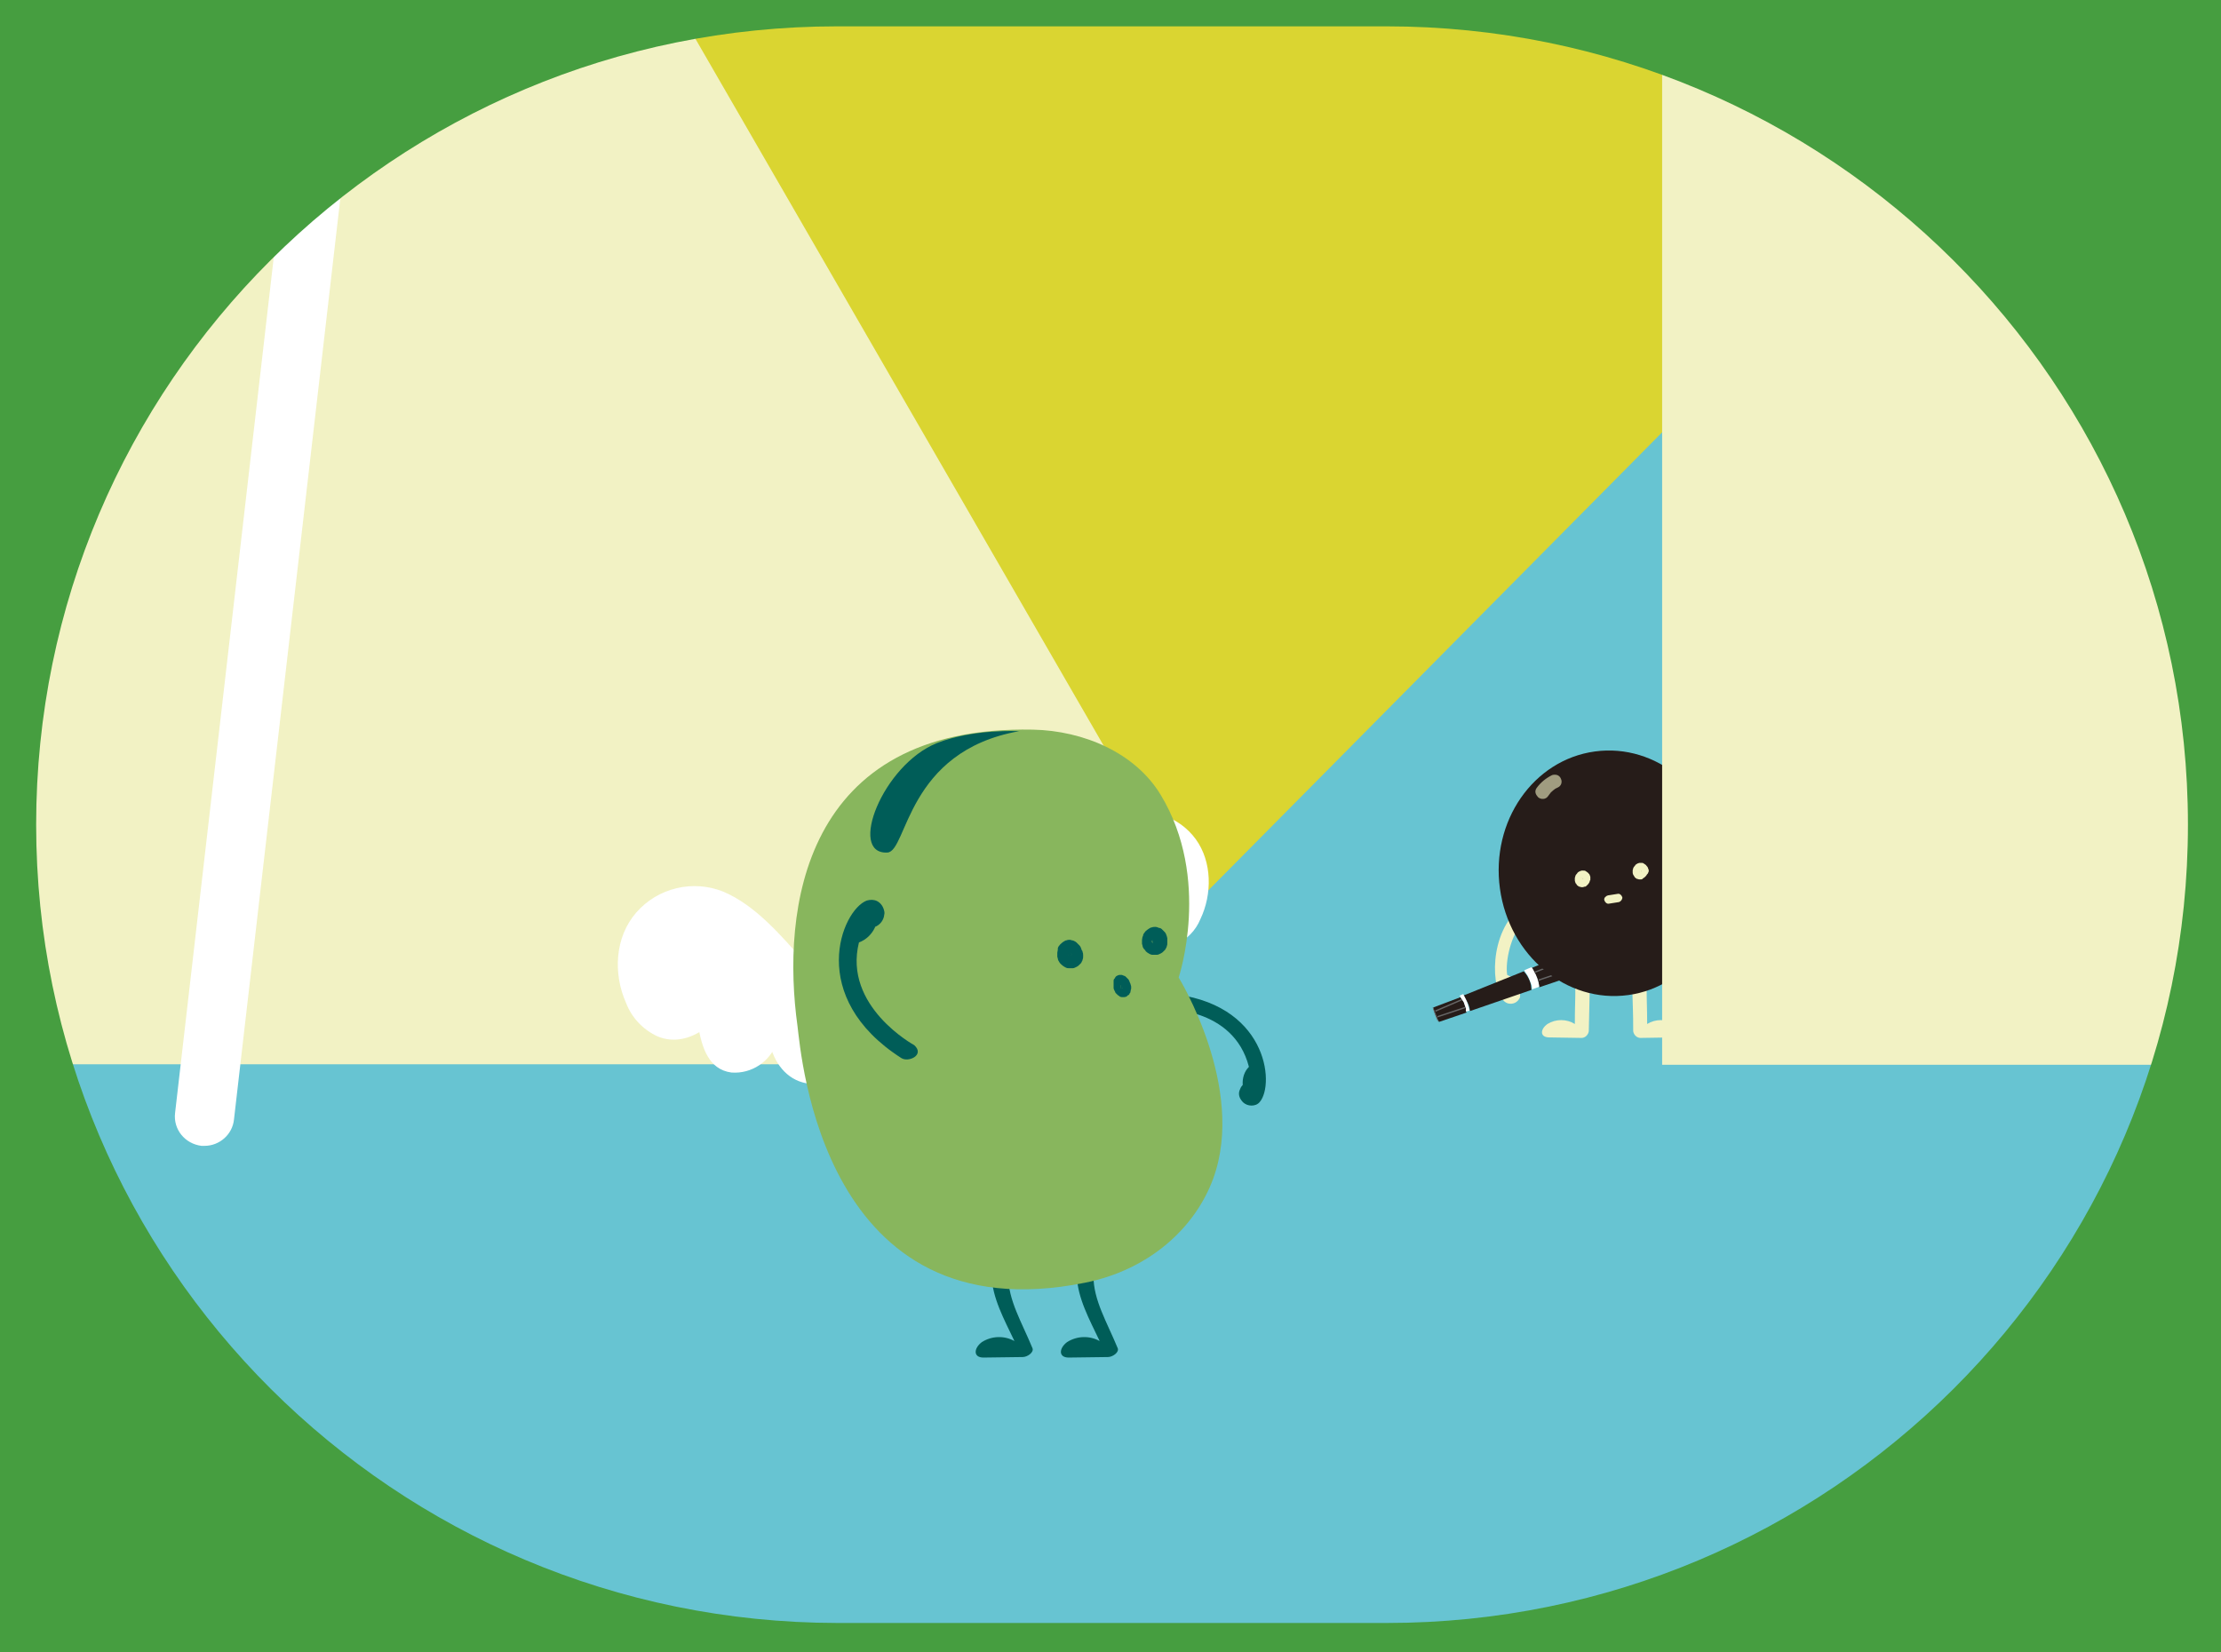 <?xml version="1.0" encoding="utf-8"?>
<!-- Generator: Adobe Illustrator 27.0.0, SVG Export Plug-In . SVG Version: 6.00 Build 0)  -->
<svg version="1.1" id="イラスト" xmlns="http://www.w3.org/2000/svg" xmlns:xlink="http://www.w3.org/1999/xlink" x="0px"
	 y="0px" viewBox="0 0 430 320" style="enable-background:new 0 0 430 320;" xml:space="preserve">
<rect x="0" y="0" width="430" height="320" fill="#333333" stroke="none"/>
<style type="text/css">
	.st0{clip-path:url(#SVGID_00000065767199134028958780000000196290173129270206_);}
	.st1{fill:#67C4D2;}
	.st2{clip-path:url(#SVGID_00000170278987135367182480000009504299915541784977_);}
	.st3{fill:#F2F2C4;}
	.st4{fill:#261C19;}
	.st5{fill:#FFFFFF;}
	.st6{fill:#666666;}
	.st7{fill:none;stroke:#666666;stroke-width:0.26;stroke-miterlimit:10;}
	.st8{fill:#DAD531;}
	.st9{fill:#2E93CE;}
	.st10{fill:#005D58;}
	.st11{fill:#88B65D;}
	.st12{opacity:0.6;fill:#F2F2C4;enable-background:new    ;}
	.st13{fill:#469E40;}
</style>
<g>
	<defs>
		<rect id="SVGID_1_" width="430" height="320"/>
	</defs>
	<clipPath id="SVGID_00000127043628724259613480000006132790843483145624_">
		<use xlink:href="#SVGID_1_"  style="overflow:visible;"/>
	</clipPath>
	<g style="clip-path:url(#SVGID_00000127043628724259613480000006132790843483145624_);">
		<rect x="-120.6" y="-32.6" class="st1" width="688.3" height="387.1"/>
		<g>
			<defs>
				<rect id="SVGID_00000106124664439562209940000009431580145250565532_" x="-126.7" y="-38.6" width="700.5" height="399"/>
			</defs>
			<clipPath id="SVGID_00000182524197613426583790000008825371681682264222_">
				<use xlink:href="#SVGID_00000106124664439562209940000009431580145250565532_"  style="overflow:visible;"/>
			</clipPath>
			<g style="clip-path:url(#SVGID_00000182524197613426583790000008825371681682264222_);">
				<path class="st3" d="M340.1,174.5c-1.6-0.1-3.1,0.8-3.9,2.2c-2.9,0.1-5.6-0.9-7.6-3c-1.5-1.7-3.1,0.1-2.1,1.3
					c5.3,6.1,14.1,4.5,15.2,2c0.4-1-0.1-2-1.1-2.4C340.5,174.5,340.3,174.5,340.1,174.5z"/>
				<path class="st3" d="M294.3,192.5c0-1.6-1-3.1-2.5-3.7c-0.4-2.6,0.7-7.8,3.1-10.3c1.6-1.7-0.3-3.1-1.4-2
					c-5.7,5.8-4.6,16.9-1.6,17.8c1,0.3,2-0.2,2.4-1.2C294.3,192.9,294.3,192.7,294.3,192.5z"/>
				<path class="st4" d="M298,191.2l7.4-2.5c0.5-1.6-0.1-3.3-1.6-4.2l-7.4,3c0.1,0.2,0.3,0.4,0.4,0.6
					C297.5,189,297.9,190.1,298,191.2z"/>
				<path class="st4" d="M278.6,197.9L278.6,197.9l5.3-1.8c0,0,0-0.1,0-0.1s0-0.2,0-0.2c0,0,0-0.1,0-0.1v-0.1v-0.1l0,0
					c0,0,0-0.1,0-0.1s0-0.1-0.1-0.2c-0.1-0.3-0.2-0.6-0.3-0.9c-0.1-0.3-0.3-0.6-0.5-0.8l-0.2-0.4l-5.3,2v0.1
					C277.7,196.1,278.1,197,278.6,197.9z"/>
				<path class="st4" d="M284.6,195.8l11.9-4.1c0-0.3-0.1-0.6-0.1-0.9c-0.1-0.6-0.3-1.1-0.6-1.6c-0.2-0.4-0.5-0.8-0.8-1.1l-11.7,4.7
					c0.1,0.1,0.2,0.2,0.2,0.4C284.1,193.9,284.5,194.8,284.6,195.8z"/>
				<path class="st5" d="M296.4,190.7c0,0,0,0.1,0,0.1c0,0,0,0.1,0,0.1V190.7z"/>
				<path class="st5" d="M295.8,189l0.1,0.2C295.9,189.1,295.8,189.1,295.8,189c0.3,0.6,0.5,1.2,0.7,1.7c0,0,0-0.1,0-0.1v0.2
					c0,0,0-0.1,0-0.1c0.1,0.3,0.1,0.6,0.1,0.9l1.4-0.5c-0.1-1.1-0.5-2.2-1.1-3.2c-0.1-0.2-0.2-0.4-0.4-0.6l-1.4,0.6
					C295.3,188.3,295.6,188.7,295.8,189C295.8,189.1,295.8,189,295.8,189z"/>
				<path class="st5" d="M295.8,189C295.8,189,295.8,189.1,295.8,189c0,0.1,0,0.1,0,0.2L295.8,189z"/>
				<path class="st5" d="M283.4,194.1c0.1,0.3,0.2,0.6,0.3,0.9c0,0.1,0,0.1,0.1,0.2s0,0.1,0,0.1l0,0v0.1l0,0l0,0v0.1
					c0,0,0,0.1,0,0.1c0,0.1,0,0.2,0,0.2s0,0.1,0,0.1l0.7-0.2c-0.2-1-0.5-1.9-1-2.8c-0.1-0.1-0.1-0.2-0.2-0.4l-0.7,0.3l0.2,0.4
					C283,193.5,283.2,193.8,283.4,194.1z"/>
				<path class="st5" d="M283.8,195.5L283.8,195.5z"/>
				
					<ellipse transform="matrix(0.937 -0.348 0.348 0.937 -51.019 109.189)" class="st6" cx="278.1" cy="196.4" rx="0.1" ry="1.5"/>
				<line class="st7" x1="297.9" y1="189.8" x2="305.6" y2="187.2"/>
				<line class="st7" x1="297.1" y1="188.3" x2="304.9" y2="185.2"/>
				<line class="st7" x1="277.9" y1="195.8" x2="283" y2="193.6"/>
				<line class="st7" x1="278.3" y1="196.9" x2="283.7" y2="195.1"/>
				<path class="st3" d="M305,190.8c0,3.6-0.1,4-0.1,7.5c-1.6-1-3.7-1-5.3,0c-1.4,1-1.5,2.5,0.2,2.6l6.4,0.1c0.7,0,1.3-0.6,1.4-1.3
					c0.1-4,0.1-4.9,0.2-8.9c-0.1-0.7-0.7-1.3-1.5-1.2C305.6,189.7,305.1,190.2,305,190.8z"/>
				<path class="st3" d="M318.8,190.8c0,3.6,0.1,4,0.1,7.5c1.6-1,3.7-1,5.3,0c1.4,1,1.5,2.5-0.2,2.6l-6.4,0.1
					c-0.7,0-1.3-0.6-1.4-1.3c0-4-0.1-4.9-0.2-8.9c0.1-0.7,0.7-1.3,1.5-1.2C318.2,189.7,318.7,190.2,318.8,190.8z"/>
				
					<ellipse transform="matrix(0.991 -0.136 0.136 0.991 -20.09 43.954)" class="st4" cx="311.9" cy="169.1" rx="21.8" ry="23.8"/>
				<path class="st3" d="M317.4,168.6c0,0.1,0,0.1,0,0.2V168.6c0,0,0,0.1,0,0.1l0.1-0.2C317.4,168.5,317.4,168.6,317.4,168.6
					l0.2-0.1C317.5,168.5,317.4,168.5,317.4,168.6l0.2-0.1C317.5,168.5,317.5,168.5,317.4,168.6l0.3-0.1h-0.2h0.2h-0.2l0.2,0.1
					l-0.2-0.1l0.2,0.1c0,0-0.1-0.1-0.1-0.1l0.2,0.2c0,0-0.1-0.1-0.1-0.1l0.1,0.2c0-0.1-0.1-0.1-0.1-0.2l0.1,0.2c0-0.1,0-0.1,0-0.2
					v0.2c0-0.1,0-0.1,0-0.2l-0.1,0.2c0-0.1,0-0.1,0.1-0.2l-0.1,0.2c0,0,0.1-0.1,0.1-0.1l-0.2,0.2c0,0,0.1-0.1,0.1-0.1l-0.2,0.1
					l0.1-0.1l-0.2,0.1c0.1,0,0.1,0,0.2,0h-0.2c0.1,0,0.1,0,0.2,0l-0.2-0.1l0.2,0.1l-0.2-0.1l0.1,0.1l-0.2-0.2c0,0,0.1,0.1,0.1,0.1
					l-0.1-0.2c0,0.1,0.1,0.1,0.1,0.2L317.4,168.6l0,0.2L317.4,168.6c0,0.1,0,0.2,0,0.4c0,0.1,0.1,0.2,0.1,0.3
					c0.3,0.4,0.8,0.5,1.2,0.2c0,0,0.1,0,0.1-0.1l0.2-0.2c0.1-0.1,0.1-0.3,0.2-0.4c0-0.1,0-0.2,0-0.3c0-0.1,0-0.2-0.1-0.2
					c0-0.2-0.1-0.4-0.2-0.5l-0.1-0.1c-0.1-0.1-0.1-0.2-0.2-0.2c0,0,0-0.1-0.1-0.1c-0.1-0.1-0.2-0.1-0.3-0.2
					c-0.1-0.1-0.3-0.1-0.4-0.1c-0.1,0-0.3,0-0.4,0c-0.1,0-0.2,0.1-0.3,0.1c-0.1,0-0.1,0.1-0.2,0.1c-0.2,0.1-0.3,0.2-0.4,0.4
					c0,0,0,0-0.1,0.1c-0.1,0.1-0.1,0.2-0.2,0.3v0.1c0,0.1-0.1,0.2-0.1,0.3c0,0.1,0,0.2,0,0.4c0,0,0,0.1,0,0.1c0,0.2,0.1,0.3,0.1,0.4
					l0.2,0.3c0,0.1,0.1,0.1,0.1,0.2c0.1,0.1,0.3,0.2,0.4,0.3h0.1c0.1,0,0.2,0.1,0.3,0.1h0.1c0.1,0,0.2,0,0.3,0c0.1,0,0.2,0,0.3-0.1
					l0.1-0.1c0.1-0.1,0.2-0.1,0.3-0.2c0.1-0.1,0.2-0.2,0.2-0.2c0,0,0.1-0.1,0.1-0.1c0.1-0.1,0.1-0.2,0.2-0.3c0-0.1,0.1-0.2,0.1-0.3
					c0,0,0-0.1,0-0.1c0-0.1,0-0.2,0-0.4c0-0.1-0.1-0.2-0.1-0.3c-0.1-0.2-0.3-0.3-0.6-0.4c-0.2,0-0.5,0-0.7,0.2
					C317.5,168.1,317.4,168.3,317.4,168.6z"/>
				<path class="st3" d="M306.1,170.1c0,0.1,0,0.1,0,0.2V170.1C306.1,170.1,306.1,170.2,306.1,170.1l0.1-0.1L306.1,170.1l0.2-0.2
					C306.2,170,306.2,170.1,306.1,170.1l0.2-0.2L306.1,170.1l0.3-0.2h-0.2h0.2h-0.2l0.2,0.1l-0.2-0.1l0.2,0.1l-0.1-0.1l0.2,0.2
					l-0.1-0.1l0.1,0.2c0-0.1-0.1-0.1-0.1-0.2l0.1,0.2c0-0.1,0-0.1,0-0.2v0.2c0-0.1,0-0.1,0-0.2l0,0.2c0-0.1,0-0.1,0.1-0.2l-0.1,0.2
					l0.1-0.1l-0.1,0.2c0,0,0.1-0.1,0.1-0.1l-0.2,0.1c0,0,0.1-0.1,0.2-0.1l-0.2,0.1h0.2h-0.2c0.1,0,0.1,0,0.2,0l-0.2-0.1
					c0.1,0,0.1,0,0.2,0.1l-0.2-0.1l0.1,0.1l-0.2-0.2c0,0,0.1,0.1,0.1,0.1l-0.1-0.2c0,0.1,0.1,0.1,0.1,0.2L306.1,170.1
					c0,0.1,0,0.2,0,0.2V170.1c0,0.1,0,0.2,0,0.4c0,0.1,0.1,0.2,0.1,0.3c0.1,0.2,0.3,0.3,0.6,0.4c0.2,0,0.5,0,0.7-0.2l0.2-0.2
					c0.1-0.1,0.1-0.3,0.2-0.4c0-0.1,0-0.2,0-0.4c0-0.1,0-0.1,0-0.2c-0.1-0.2-0.1-0.4-0.2-0.5l-0.1-0.1c-0.1-0.1-0.1-0.2-0.2-0.2
					l-0.1-0.1c-0.1-0.1-0.2-0.1-0.3-0.2c-0.1-0.1-0.3-0.1-0.4-0.1c-0.1,0-0.3,0-0.4,0c-0.1,0-0.2,0.1-0.3,0.1l-0.2,0.1
					c-0.2,0.1-0.3,0.2-0.4,0.4l-0.1,0.1c-0.1,0.1-0.1,0.2-0.2,0.3v0.1c0,0.1-0.1,0.2-0.1,0.3c0,0.1,0,0.2,0,0.4s0,0.1,0,0.1
					c0,0.2,0.1,0.3,0.1,0.4c0,0.1,0.1,0.2,0.2,0.3l0.1,0.2c0.1,0.1,0.3,0.2,0.4,0.3h0.1l0.3,0.1h0.1c0.1,0,0.2,0,0.3,0
					c0.1,0,0.2-0.1,0.3-0.1h0.1c0.1,0,0.2-0.1,0.3-0.2c0.1-0.1,0.2-0.2,0.2-0.2c0,0,0.1-0.1,0.1-0.1c0.1-0.1,0.1-0.2,0.2-0.3
					c0-0.1,0.1-0.2,0.1-0.3c0,0,0-0.1,0-0.1c0-0.1,0-0.2,0-0.4c0-0.1-0.1-0.2-0.1-0.3c-0.1-0.2-0.3-0.3-0.6-0.4
					c-0.2,0-0.5,0-0.7,0.2C306.3,169.7,306.1,169.9,306.1,170.1z"/>
				<path class="st3" d="M311.5,175l1.9-0.3c0.4-0.1,0.7-0.5,0.7-0.9c-0.1-0.4-0.5-0.8-0.9-0.7l-1.9,0.3c-0.4,0.1-0.8,0.5-0.7,0.9
					c0,0,0,0,0,0C310.7,174.7,311.1,175.1,311.5,175z"/>
				<path class="st8" d="M-0.9-546.7L-368,89.1h640c41.9,0,68-45.3,47.1-81.6L-0.9-546.7z"/>
				<polygon class="st8" points="334.4,71 208.9,197.7 98.3,-29.4 223.9,-56.4 				"/>
				<rect x="321.8" y="-61.5" class="st3" width="387.2" height="267.7"/>
				<path class="st3" d="M-117.8-429.7l-367.1,635.8h670.8c20.2,0,36.6-16.4,36.6-36.6c0-6.4-1.7-12.7-4.9-18.3L-117.8-429.7z"/>
				<polygon class="st9" points="75.6,-153.1 -3.5,-153.1 -25.2,40.6 53.9,40.6 				"/>
				<path class="st5" d="M88-153.1H76.4L33.9,215.5c-0.4,3.2,1.9,6,5.1,6.4c0.2,0,0.4,0,0.6,0l0,0c2.9,0,5.4-2.2,5.7-5.1L88-153.1z"
					/>
				<path class="st5" d="M13.7-11.9L-4.1,13.8c-3.3,4.8-2.1,11.3,2.7,14.6c1.8,1.2,3.8,1.9,6,1.9h28.2c5.8,0,10.5-4.7,10.5-10.5
					c0-1.3-0.3-2.7-0.8-3.9L32.1-9.9c-2.2-5.4-8.3-8-13.7-5.8C16.5-14.9,14.9-13.6,13.7-11.9z"/>
				<path class="st10" d="M192,247.1c0.1,4.2,2.4,8.4,4.4,12.6c-2-1.1-4.4-1-6.3,0.2c-1.6,1.2-1.7,3,0.3,3l7.6-0.1
					c0.9,0,2.2-0.9,1.9-1.7c-2.1-5.1-4.7-9.3-4.7-14c-0.1-0.9-0.8-1.5-1.7-1.4C192.7,245.7,192.1,246.3,192,247.1z"/>
				<path class="st10" d="M208.5,247.1c0.1,4.2,2.4,8.4,4.4,12.6c-2-1.1-4.4-1-6.3,0.2c-1.6,1.2-1.7,3,0.3,3l7.6-0.1
					c0.9,0,2.2-0.9,1.9-1.7c-2.1-5.1-4.7-9.3-4.7-14c-0.1-0.9-0.8-1.5-1.7-1.4C209.2,245.7,208.6,246.3,208.5,247.1z"/>
				<path class="st10" d="M225.2,195.4c-2.4-0.7-0.6-3.1,0.9-3c19.2,1.6,20.8,17.5,17.8,21c-0.4,0.5-1,0.7-1.6,0.7
					c-0.6,0-1.2-0.2-1.7-0.7c-0.2-0.2-0.4-0.5-0.5-0.7c-0.3-0.6-0.3-1.2,0-1.8c0.1-0.3,0.3-0.6,0.5-0.8l0,0l0,0
					c-0.1-1.3,0.3-2.6,1.2-3.5C238.8,194.9,225.2,195.4,225.2,195.4z"/>
				<path class="st5" d="M190.3,189.8c14.4-11.8,21.3-39,37.2-29.7c10.8,6.4,4.4,28.1-6.4,21.5c-0.2,3.2-0.6,6.4-3.5,7.7
					c-3.3,1.4-6.9-1.5-7.6-3.6c-0.7,7.2-6.4,10.5-19,4.3"/>
				<path class="st5" d="M190.9,190.3c4.9-4.1,8.6-9.4,12.2-14.6c3.3-4.8,6.5-10.1,11.1-13.9c1.7-1.5,3.8-2.5,6.1-2.9
					c2.6-0.2,5.1,0.5,7.2,2c4.4,2.9,5.6,8.8,4.5,13.6c-0.5,2.5-1.7,4.7-3.7,6.3c-2.1,1.6-4.6,1.3-6.8,0c-0.4-0.2-0.8-0.1-1,0.3
					c-0.1,0.1-0.1,0.2-0.1,0.4c-0.2,2.4-0.3,5.7-2.8,6.9s-5.9-0.5-6.9-3c-0.1-0.4-0.5-0.6-0.9-0.5c-0.3,0.1-0.5,0.4-0.5,0.7
					c-0.3,2.9-1.7,5.7-4.7,6.6c-4.3,1.2-9.3-1-13.1-2.9c-0.9-0.4-1.6,0.9-0.8,1.3c4.3,2.1,9.9,4.5,14.7,2.9c3.5-1.2,5-4.4,5.4-7.9
					l-1.5,0.2c1.2,3.1,5,5.2,8.2,4.2c3.7-1.2,4.2-5.2,4.4-8.5l-1.1,0.6c2,1.4,4.6,1.7,6.9,0.8c2.1-1,3.8-2.7,4.7-4.9
					c2.3-4.8,2.3-11.1-0.9-15.5s-9.2-6.5-14.2-4.5c-5.4,2.2-9.1,7.7-12.4,12.3c-4.6,6.5-8.8,13.6-15.1,18.7
					C189.1,189.8,190.1,190.9,190.9,190.3L190.9,190.3z"/>
				<path class="st5" d="M173.2,203.6c-18.4-11.3-29.6-41.2-47.4-28.4c-12.1,8.7-2.1,32.3,10.1,23.4c0.6,3.6,1.4,7.2,5,8.2
					c4.1,1.1,8-2.6,8.6-5.1c1.7,8.1,8.8,11,23,2.3"/>
				<path class="st5" d="M173.6,203c-6.9-4.3-12.4-10.7-17.8-16.7c-4.5-5-9.4-10.9-15.7-13.6c-5.9-2.4-12.7-0.8-16.9,4
					c-4.2,4.8-4.5,11.9-2,17.5c1.1,2.9,3.3,5.2,6.1,6.5c3.1,1.3,6.3,0.5,9-1.4l-1.1-0.4c0.7,3.8,1.9,8.2,6.4,8.8
					c3.9,0.3,7.5-2.1,8.8-5.8h-1.4c0.8,3.8,3.2,7.2,7.2,7.9c5.9,1.1,12-2.3,16.9-5.2c0.8-0.5,0.1-1.8-0.8-1.3
					c-4.4,2.7-10.1,5.9-15.5,5.1c-3.7-0.6-5.7-3.5-6.4-6.9c-0.1-0.4-0.6-0.6-1-0.5c-0.2,0.1-0.4,0.3-0.5,0.5c-0.8,3-4.6,5.3-7.5,4.6
					c-3.5-0.8-4.2-4.7-4.7-7.7c-0.1-0.4-0.5-0.6-0.9-0.5c-0.1,0-0.1,0-0.2,0.1c-2.2,1.6-4.8,2.4-7.4,1.4c-2.3-1.1-4.2-2.9-5.2-5.2
					c-2.6-5.1-2.5-12,1.4-16.5c3.9-4.6,10.5-6,15.9-3.4c5.8,2.9,10.3,8.3,14.6,13c5.5,6.1,11,12.6,18.1,16.9
					C173.6,204.8,174.4,203.5,173.6,203L173.6,203z"/>
				<path class="st11" d="M210.1,248.4c12.4-2.5,21.3-10.6,24.8-20.2c6.4-17.6-6.7-38.9-6.7-38.9s6.4-19.1-3.5-35.4
					c-4.9-8.1-14.9-12.4-24.7-12.6c-44.8-0.9-48.7,35.1-45.6,57.4C155.1,204.1,159.2,258.7,210.1,248.4z"/>
				<path class="st10" d="M197.3,141.6c-21.9,3.9-21.6,23.3-25.5,23.5c-7.7,0.4-0.9-17,9.6-21.2
					C188.5,141.1,197.3,141.6,197.3,141.6z"/>
				<path class="st10" d="M177,202.4c2.1,1.9-1.1,3.4-2.5,2.5c-18.4-11.8-11.6-28.6-6.7-30.5c0.7-0.2,1.4-0.2,2,0.1
					c0.6,0.3,1.1,0.9,1.3,1.6c0.1,0.3,0.2,0.7,0.1,1c-0.1,1.1-0.8,2-1.8,2.4l0,0v0.1c-0.6,1.3-1.7,2.4-3.1,2.9
					C163.2,194.9,177,202.4,177,202.4z"/>
				<path class="st10" d="M223.1,182c0,0.1,0,0.2,0,0.3l0.1-0.4c0,0.1-0.1,0.2-0.1,0.3l0.2-0.4C223.2,181.9,223.2,182,223.1,182
					l0.3-0.2C223.3,181.8,223.2,181.9,223.1,182l0.4-0.3l-0.3,0.1l0.4-0.1c-0.1,0-0.2,0.1-0.3,0.1h0.4c-0.1,0-0.2,0-0.3,0l0.4,0.1
					c-0.1,0-0.2-0.1-0.3-0.1l0.3,0.2c-0.1,0-0.1-0.1-0.2-0.1l0.3,0.3c-0.1-0.1-0.1-0.1-0.2-0.2l0.2,0.3c-0.1-0.1-0.1-0.2-0.1-0.3
					l0.1,0.4c0-0.1,0-0.2-0.1-0.3v0.4c0-0.1,0-0.2,0-0.3l-0.1,0.4c0-0.1,0.1-0.2,0.1-0.3l-0.2,0.3c0-0.1,0.1-0.1,0.1-0.2l-0.2,0.3
					c0.1-0.1,0.1-0.1,0.2-0.2l-0.3,0.2c0.1-0.1,0.2-0.1,0.2-0.1l-0.4,0.1c0.1,0,0.2,0,0.3,0h-0.4c0.1,0,0.2,0,0.3,0l-0.4-0.1
					c0.1,0,0.2,0.1,0.3,0.1l-0.3-0.2l0.2,0.1l-0.3-0.3c0.1,0.1,0.1,0.1,0.2,0.2l-0.2-0.3c0.1,0.1,0.1,0.2,0.1,0.3l-0.1-0.4
					c0,0.1,0.1,0.2,0.1,0.3L223.1,182L223.1,182c0,0.2,0,0.4,0.1,0.6c0,0.2,0.1,0.4,0.3,0.5c0.2,0.3,0.6,0.5,1,0.5
					c0.4,0,0.8-0.1,1.1-0.3l0.2-0.3c0.1-0.2,0.2-0.5,0.2-0.7c0-0.2,0-0.4,0-0.6c0-0.1-0.1-0.3-0.1-0.4c-0.1-0.3-0.2-0.6-0.4-0.8
					c0,0-0.1-0.1-0.1-0.1c-0.1-0.1-0.3-0.3-0.4-0.4l-0.1-0.1c-0.1-0.1-0.3-0.2-0.5-0.2c-0.2-0.1-0.5-0.2-0.7-0.2
					c-0.2,0-0.5,0-0.7,0.1c-0.2,0-0.3,0.1-0.5,0.2c-0.1,0.1-0.2,0.1-0.3,0.2c-0.3,0.2-0.5,0.4-0.6,0.6l-0.1,0.1
					c-0.1,0.2-0.2,0.3-0.2,0.5c0,0.1,0,0.1-0.1,0.2c0,0.2-0.1,0.4-0.1,0.6c0,0.2,0,0.4,0,0.6c0,0.1,0,0.1,0,0.2
					c0.1,0.2,0.1,0.5,0.2,0.7c0.1,0.2,0.2,0.3,0.3,0.4c0.1,0.1,0.2,0.2,0.2,0.3c0.2,0.2,0.5,0.4,0.7,0.5l0.2,0.1
					c0.2,0.1,0.3,0.1,0.5,0.1h0.2c0.2,0,0.4,0,0.6,0c0.2,0,0.4-0.1,0.6-0.2l0.2-0.1c0.2-0.1,0.3-0.2,0.4-0.3
					c0.1-0.1,0.3-0.3,0.4-0.4c0-0.1,0.1-0.1,0.1-0.2c0.1-0.2,0.2-0.3,0.2-0.5c0.1-0.2,0.1-0.4,0.1-0.6c0-0.1,0-0.2,0-0.2
					c0-0.2,0-0.4-0.1-0.6c0-0.2-0.1-0.4-0.3-0.5c-0.2-0.3-0.6-0.5-1-0.5c-0.4,0-0.8,0.1-1.1,0.3C223.3,181.3,223.1,181.6,223.1,182z
					"/>
				<path class="st10" d="M206.6,184.6c0,0.1,0,0.2,0,0.3l0.1-0.4c0,0.1-0.1,0.2-0.1,0.3l0.2-0.4
					C206.7,184.4,206.6,184.5,206.6,184.6l0.3-0.2C206.8,184.4,206.7,184.4,206.6,184.6l0.4-0.3c-0.1,0.1-0.2,0.1-0.2,0.1l0.4-0.1
					c-0.1,0-0.2,0-0.3,0.1h0.4h-0.3l0.4,0.1c-0.1,0-0.2-0.1-0.3-0.1l0.3,0.2c-0.1,0-0.1-0.1-0.2-0.2l0.3,0.3
					c-0.1-0.1-0.1-0.1-0.2-0.2l0.2,0.3c-0.1-0.1-0.1-0.2-0.1-0.3l0.1,0.4c0-0.1,0-0.2,0-0.3v0.4c0-0.1,0-0.2,0-0.3l-0.1,0.4
					c0-0.1,0-0.2,0.1-0.3l-0.2,0.4c0-0.1,0.1-0.2,0.1-0.2l-0.2,0.3c0.1-0.1,0.1-0.1,0.2-0.2l-0.3,0.2l0.3-0.1l-0.4,0.1
					c0.1,0,0.2,0,0.3-0.1h-0.4h0.3l-0.4-0.1c0.1,0,0.2,0.1,0.3,0.1l-0.3-0.2c0.1,0,0.1,0.1,0.2,0.2l-0.3-0.3
					c0.1,0.1,0.1,0.1,0.2,0.2l-0.2-0.3c0.1,0.1,0.1,0.2,0.1,0.3L206.6,184.6c0,0.2,0,0.3,0.1,0.4L206.6,184.6L206.6,184.6
					c0,0.2,0.1,0.4,0.1,0.6c0,0.2,0.1,0.4,0.3,0.5c0.2,0.3,0.6,0.5,1,0.6c0.4,0,0.8-0.1,1.1-0.4l0.2-0.3c0.1-0.2,0.2-0.5,0.2-0.7
					c0-0.2,0-0.4,0-0.6c0-0.1-0.1-0.2-0.1-0.4c-0.1-0.3-0.2-0.6-0.4-0.8c0,0-0.1-0.1-0.1-0.1c-0.1-0.1-0.3-0.3-0.4-0.4l-0.1-0.1
					c-0.1-0.1-0.3-0.2-0.5-0.3c-0.2-0.1-0.5-0.1-0.7-0.2c-0.2,0-0.5,0-0.7,0.1c-0.2,0-0.3,0.1-0.5,0.2c-0.1,0.1-0.2,0.1-0.3,0.2
					c-0.2,0.2-0.5,0.4-0.6,0.6l-0.1,0.1c-0.1,0.2-0.2,0.3-0.2,0.5c0,0.1,0,0.1,0,0.2c0,0.2-0.1,0.4-0.1,0.6c0,0.2,0,0.4,0,0.6
					c0,0.1,0,0.1,0,0.2c0.1,0.2,0.1,0.5,0.2,0.7c0.1,0.2,0.2,0.3,0.3,0.5l0.3,0.3c0.2,0.2,0.5,0.4,0.7,0.5l0.2,0.1
					c0.2,0.1,0.4,0.1,0.5,0.1h0.2c0.2,0,0.4,0,0.6,0c0.2,0,0.4-0.1,0.6-0.2l0.2-0.1c0.2-0.1,0.3-0.2,0.4-0.3
					c0.1-0.1,0.3-0.3,0.4-0.4c0,0,0.1-0.1,0.1-0.2c0.1-0.2,0.2-0.3,0.2-0.5c0.1-0.2,0.1-0.4,0.1-0.6c0-0.1,0-0.2,0-0.2
					c0-0.2,0-0.4-0.1-0.6c0-0.2-0.1-0.4-0.3-0.5c-0.2-0.3-0.6-0.5-1-0.6c-0.4,0-0.8,0.1-1.1,0.4
					C206.8,183.8,206.6,184.1,206.6,184.6z"/>
				<path class="st10" d="M216.9,190.9c0,0.1,0,0.2,0,0.2V190.9c0,0,0,0.1,0,0.1l0.1-0.3C217,190.8,217,190.9,216.9,190.9l0.2-0.2
					C217.1,190.8,217,190.8,216.9,190.9l0.2-0.2c-0.1,0-0.1,0.1-0.2,0.1l0.2-0.1h-0.2h0.3c-0.1,0-0.1,0-0.2,0l0.2,0.1
					c-0.1,0-0.1-0.1-0.2-0.1l0.2,0.2l-0.1-0.1l0.2,0.2c-0.1-0.1-0.1-0.1-0.1-0.2l0.2,0.3c0-0.1-0.1-0.2-0.1-0.2l0.1,0.3
					c0-0.1,0-0.2,0-0.2v0.3c0-0.1,0-0.2,0-0.3v0.3c0-0.1,0-0.2,0.1-0.2l-0.1,0.3l0.1-0.2l-0.2,0.2c0-0.1,0.1-0.1,0.1-0.1l-0.2,0.2
					c0,0,0.1-0.1,0.2-0.1l-0.2,0.1c0.1,0,0.1,0,0.2,0h-0.3c0.1,0,0.1,0,0.2,0l-0.3-0.1c0.1,0,0.1,0.1,0.2,0.1l-0.2-0.2
					c0.1,0,0.1,0.1,0.1,0.1l-0.2-0.2c0.1,0.1,0.1,0.1,0.1,0.2l-0.1-0.3c0,0.1,0.1,0.1,0.1,0.2L216.9,190.9c0.1,0.1,0.1,0.2,0.1,0.3
					L216.9,190.9L216.9,190.9c0,0.1,0.1,0.3,0.1,0.5c0,0.2,0.1,0.3,0.2,0.4c0.2,0.2,0.4,0.4,0.7,0.5c0.3,0,0.5-0.1,0.7-0.3l0.2-0.2
					c0.1-0.2,0.2-0.4,0.1-0.6c0-0.2,0-0.3,0-0.5c0-0.1-0.1-0.2-0.1-0.3c-0.1-0.3-0.2-0.5-0.3-0.7l-0.1-0.1c-0.1-0.1-0.2-0.2-0.3-0.3
					l-0.1-0.1c-0.1-0.1-0.2-0.2-0.3-0.2c-0.2-0.1-0.3-0.1-0.5-0.2c-0.2,0-0.3,0-0.5,0c-0.1,0-0.2,0.1-0.3,0.1l-0.2,0.1
					c-0.2,0.1-0.3,0.3-0.4,0.5l-0.1,0.1c-0.1,0.1-0.1,0.3-0.1,0.4v0.1c0,0.2,0,0.3,0,0.5c0,0.2,0,0.3,0,0.5c0,0.1,0,0.1,0,0.2
					c0,0.2,0.1,0.4,0.2,0.6c0.1,0.1,0.1,0.3,0.2,0.4l0.2,0.2c0.2,0.2,0.3,0.3,0.5,0.4l0.1,0.1c0.1,0,0.2,0.1,0.4,0.1h0.1
					c0.1,0,0.3,0,0.4,0c0.1,0,0.3-0.1,0.4-0.1l0.1-0.1c0.1-0.1,0.2-0.2,0.3-0.2c0.1-0.1,0.2-0.2,0.2-0.3c0-0.1,0.1-0.1,0.1-0.1
					s0.1-0.3,0.1-0.4c0-0.2,0.1-0.3,0.1-0.5c0-0.1,0-0.1,0-0.2c0-0.2,0-0.3-0.1-0.5c0-0.2-0.1-0.3-0.2-0.4c-0.2-0.2-0.4-0.4-0.7-0.5
					c-0.3,0-0.5,0.1-0.7,0.3C217.1,190.3,216.9,190.6,216.9,190.9z"/>
				<path class="st12" d="M299.7,154.2c0.2-0.3,0.4-0.5,0.6-0.8l-0.2,0.2c0.4-0.4,0.8-0.7,1.2-1l-0.3,0.2c0.2-0.1,0.4-0.2,0.6-0.3
					c0.7-0.3,0.9-1.1,0.6-1.7c-0.1-0.3-0.4-0.6-0.7-0.7c-0.3-0.1-0.7-0.1-1,0c-1.2,0.6-2.2,1.4-3,2.5c-0.2,0.3-0.3,0.6-0.2,1
					c0.1,0.3,0.3,0.6,0.5,0.8C298.4,154.9,299.3,154.8,299.7,154.2C299.7,154.2,299.7,154.2,299.7,154.2L299.7,154.2z"/>
			</g>
		</g>
		<path class="st13" d="M-206-138v596h842v-596H-206z M423.6,159.7c0,85.4-69.5,154.6-155.1,154.6H162.1C76.4,314.2,7,245,7,159.7
			l0,0C7,74.3,76.4,5.1,162.1,5.1h106.3C354.1,5.1,423.6,74.3,423.6,159.7z"/>
	</g>
</g>
</svg>
